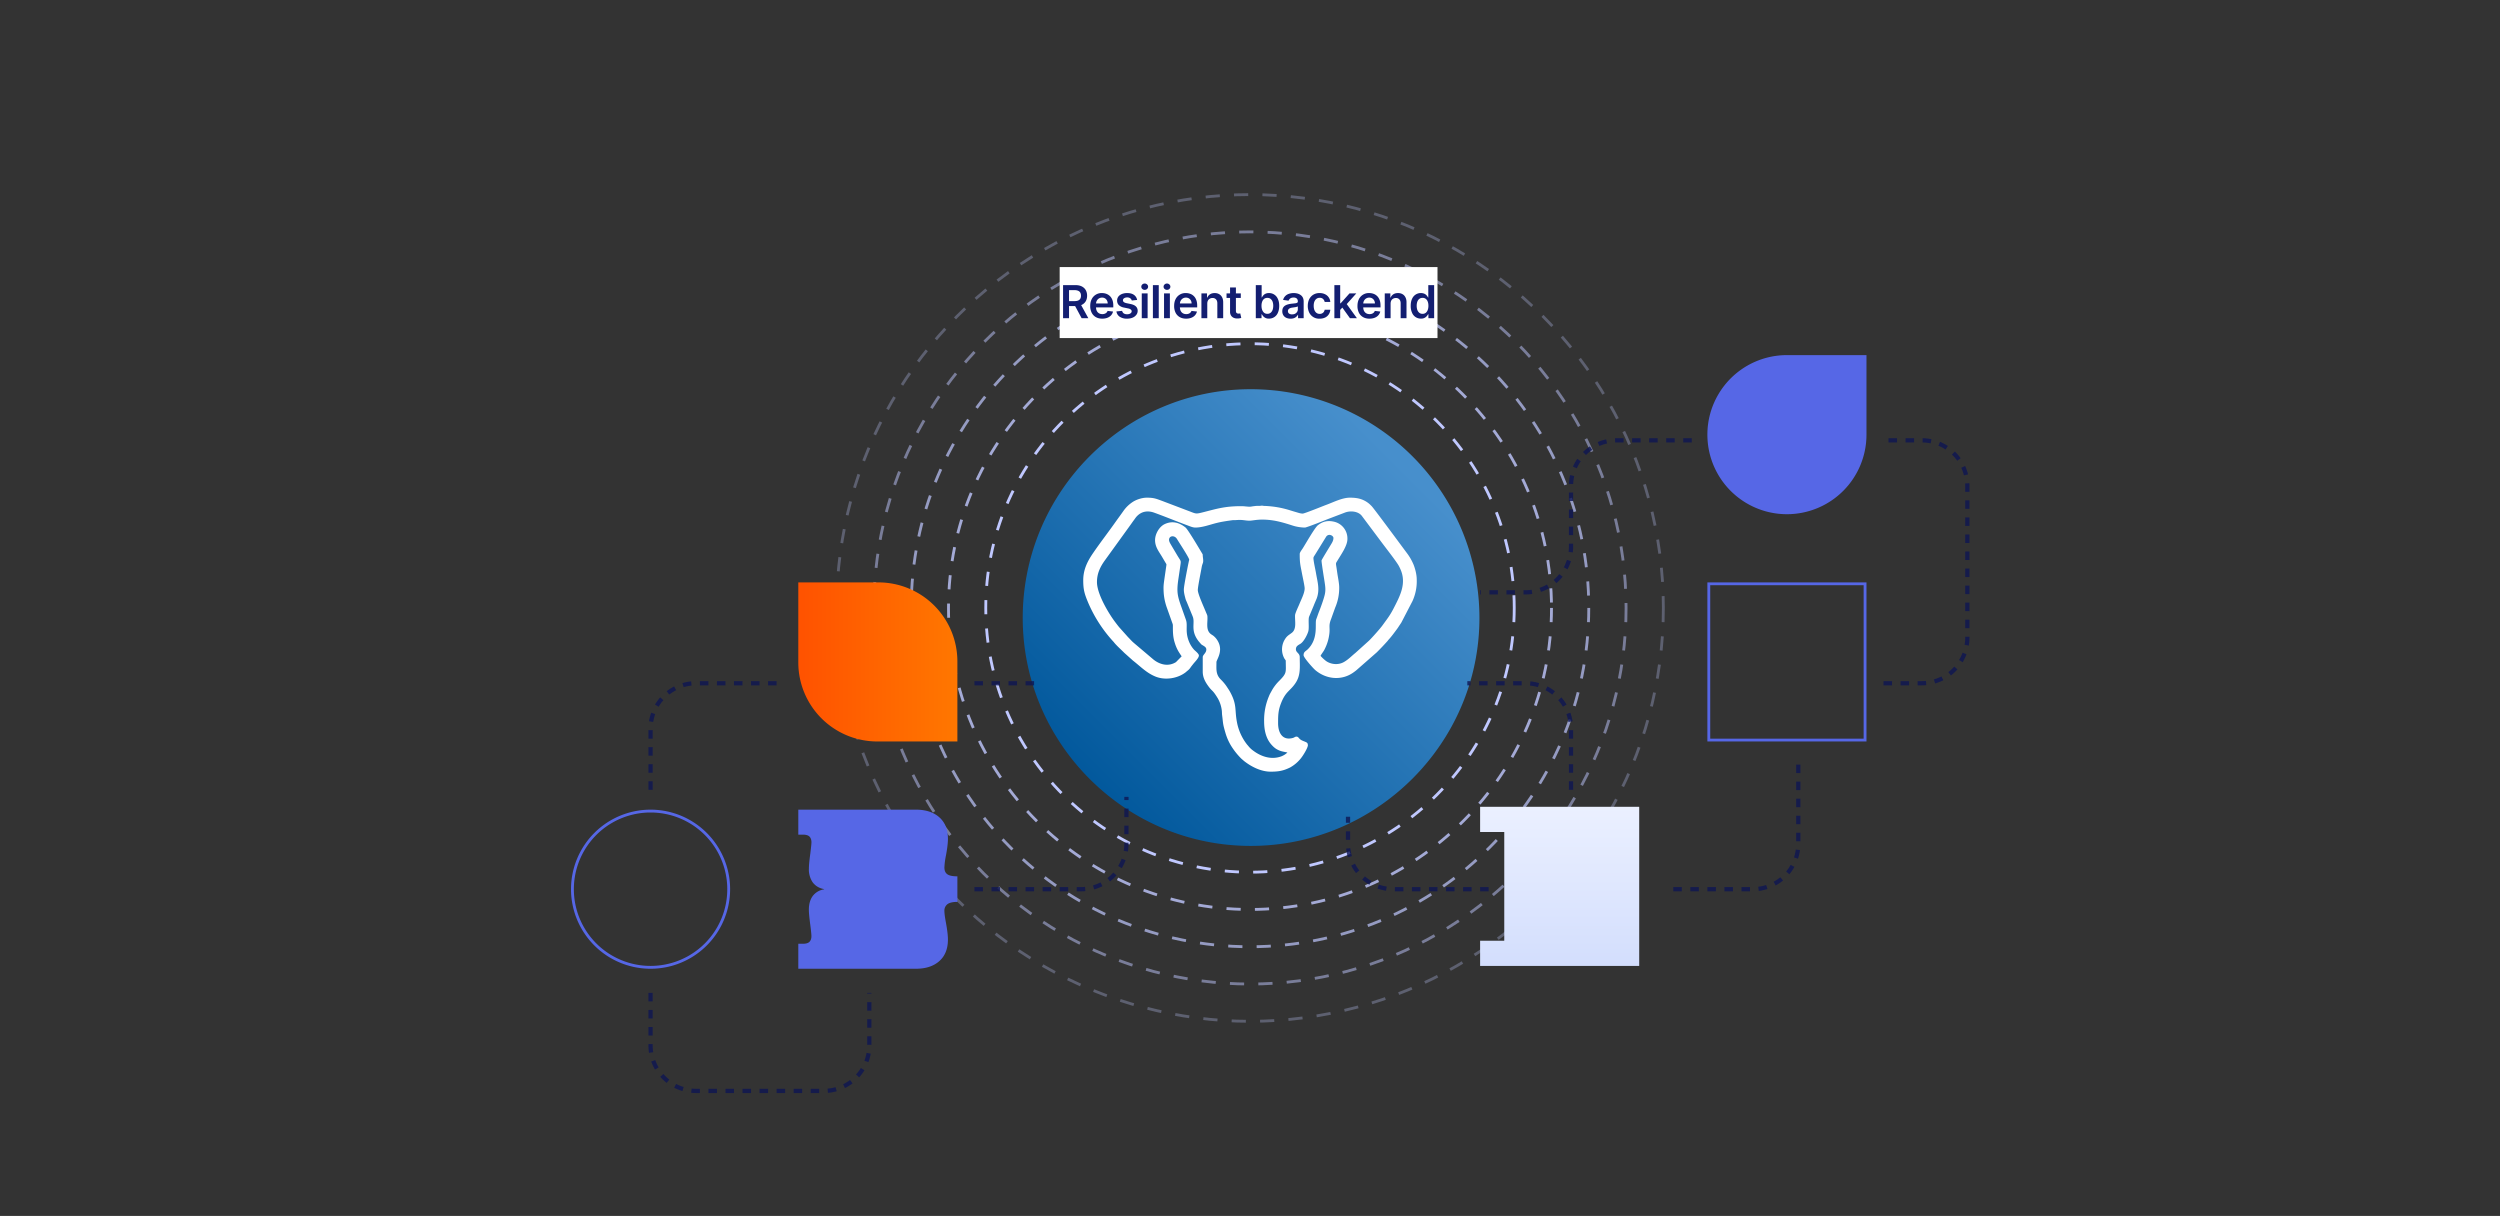 <svg xmlns="http://www.w3.org/2000/svg" width="880" height="428" fill="none" viewBox="0 0 880 428"><rect x="0" y="0" width="880" height="428" fill="#333333" stroke="none"/><circle cx="440" cy="214" r="132.38" stroke="#C0C8FF" stroke-dasharray="5 5" opacity=".5"></circle><circle cx="440" cy="214" r="145.5" stroke="#C0C8FF" stroke-dasharray="5 5" opacity=".3"></circle><circle cx="440" cy="214" r="106.13" stroke="#C0C8FF" stroke-dasharray="5 5" opacity=".8"></circle><circle cx="440" cy="214" r="119.25" stroke="#C0C8FF" stroke-dasharray="5 5" opacity=".7"></circle><circle cx="440" cy="214" r="93.01" stroke="#C0C8FF" stroke-dasharray="5 5"></circle><path fill="url(#a)" d="M440.25 137c-44.17 0-80.25 36.08-80.25 80.51 0 44.17 36.08 80.25 80.25 80.25s80.51-36.08 80.51-80.25A80.56 80.56 0 0 0 440.25 137Z"></path><path fill="#fff" fill-rule="evenodd" d="M457.5 194.95c0 3.37.22 3.83.83 7.09.17.9.91 4.25.91 5.07 0 1.66-1.23 3.95-1.84 5.48-.31.78-1.5 3.19-1.54 3.97-.1 2.12.64 4.88-1.19 6.23-1.32.98-1.79 1.12-2.7 2.8a6.72 6.72 0 0 0 .1 6.15c.13.23.52.67.52.83 0 4.1.51 4.27-2.34 7.12-.97.96-1.93 2.2-2.61 3.46-.38.7-.7 1.2-1 1.99a21.58 21.58 0 0 0-1.67 8.75c0 3.42.77 6.17 2.53 8.18.55.63 1.2 1.26 1.97 1.69 1.44.79 2.18.77 3.7 1.13a6.57 6.57 0 0 1-2.13 1.34c-3.53 1.32-7.14.08-9.88-1.98a8.48 8.48 0 0 1-1.65-1.53c-.27-.35-.45-.5-.7-.84a18.23 18.23 0 0 1-3.42-7.77c-.81-4.23.08-5.96-2.32-10.41-.38-.72-.8-1.32-1.22-1.96-.6-.92-1.38-1.82-2.15-2.58-1.81-1.8-1.51-3.67-1.51-6.1 0-.85 2.54-3.88.47-7.43a6.2 6.2 0 0 0-1.65-1.91c-.34-.23-.74-.45-1.02-.72-1.62-1.51-.8-4.08-.99-6.15-.03-.33-.36-1-.5-1.34-.63-1.6-2.87-6.4-2.87-7.82 0-1.14 1.07-6.33 1.34-7.92.35-2.02.78-1.26.43-3.8-.1-.73.09-.62-.26-1.18-.84-1.38-4.95-8.4-5.84-9.11-2.17-1.75-4.68-2.44-7.31-1.2-1.94.9-3.41 3.48-3.41 5.65 0 2.3 1.25 3.89 2.3 5.61l1.47 2.49c.26.41.27.36.18.96l-.67 4.64c-.13 1-.3 2.03-.3 3.08 0 2.65.37 4.58 1.03 6.6l2 5.62c.26.74.26.59.26 1.58 0 1.84.05 3.48.56 5.22.31 1.05.59 1.8 1.05 2.72.43.85.96 1.6 1.48 2.38l-2.01 2.04c-2.72 1.7-5.73.86-7.96-.95l-6.79-5.75c-.77-.64-1.42-1.41-2.13-2.12l-3.14-3.51c-.53-.66-.96-1.22-1.47-1.9-2.33-3.11-6.31-9.81-6.31-13.95 0-3.12 1.23-5.52 2.9-7.8l8.98-12.44c.38-.53.69-.99 1.09-1.52.44-.58.67-1 1.18-1.51 1.68-1.68 3.8-1.95 6.02-1.15 3.96 1.44 7.92 3.07 11.87 4.53.84.32 1.72.7 2.59.7 2.46 0 5.04-1 7.39-1.59 1.82-.46 3.75-.74 5.66-1 .38-.05.74 0 1.12-.03 2.72-.22 3.15.2 4.93.2.83 0 2.4-.38 4.43-.38 4.06 0 7.22.98 10.72 2.1 1.2.4 2.91.7 4.33.7.62 0 7.5-2.76 8.03-2.97l5.94-2.26c1.96-.8 4.77-.54 6.05 1.12l6.9 9.22c1.63 2.19 4.18 5.42 5.66 7.64.38.55.66 1.1.95 1.74 2.42 5.18-.13 9.7-2.47 14.25a27.07 27.07 0 0 1-2.18 3.51l-1.62 2.23c-.31.42-.54.68-.86 1.08-.7.86-3.45 3.96-4.1 4.48l-4.57 4.12c-1.4 1.13-2.66 2.5-4.29 3.32-1.85.93-4.26.7-5.96-.47-.5-.35-1.68-1.42-1.98-1.87.42-.8 1-1.43 1.41-2.25.92-1.84 1.45-3.51 1.7-5.65.24-2.2-.33-2.7.58-5l1.45-4.05a17.43 17.43 0 0 0 1.42-7.17c0-1.36-.45-3.47-.65-4.85-.13-.87-.22-1.58-.36-2.44-.21-1.31-.17-1.15.4-2.1 1.3-2.18 3.5-5.22 3.5-7.59a6.06 6.06 0 0 0-4.94-6.15c-2.1-.44-3.8 0-5.44 1.28-1.14.89-4.51 6.87-5.42 8.27-.28.43-.98 1.31-.98 1.81Zm-76.2 9.36c0 3.16.43 4.66 1.56 7.41a48.19 48.19 0 0 0 9.08 14.17c.22.23.24.31.44.53 1.04 1.2 2.26 2.25 3.37 3.38l2.55 2.28c.2.16.28.27.5.45 2.68 2.08 4.75 4.34 7.97 5.64 3.35 1.34 7.63.68 10.45-1.42.3-.22.4-.35.68-.57.47-.36.81-.69 1.14-1.18.33-.48.64-.85 1-1.31.58-.75 1.97-2.07 1.97-2.95 0-.64-1.27-1.6-1.71-2.05a9.94 9.94 0 0 1-1.54-2.32c-1.79-3.88-.58-6.1-1.3-8.16l-1.51-4.27c-1.53-4.23-1.8-5.61-1.19-9.94l.35-2.35.33-2.28c.31-2.22.35-1.57-1.03-3.86l-2.01-3.39c-.35-.63-.9-1.4-.9-2.09 0-1.5 1.94-1.73 2.8-.3.62 1.05 4.13 6.36 4.28 7.21.04.22.05.06-.01.27l-.05.13-.34 1.6c-.25 1.28-1.47 7.42-1.47 8.55 0 1.15.28 2.09.52 3.05.14.58.29.84.5 1.34l1.57 3.83c.18.45.34.8.53 1.3.95 2.3-.96 4.86 2.13 8.77l.84.98c.59.54 1.82.84 1.82 1.86 0 1.27-1.26 1.84-1.26 2.7v5.11c0 2.08.95 3.73 2.08 5.25 1.38 1.86 1.32 1.01 3.25 4.18a11.3 11.3 0 0 1 1.37 4.13c.08.54.06 1.24.12 1.7.4 3.02.17 2.86 1.17 6.27.51 1.76 1.3 3.52 2.3 5.04 1 1.52 2.05 2.81 3.33 4.08l.99.85c2.54 1.99 5.93 3.7 9.31 3.7 2.72 0 4.47-.3 6.82-1.47a12.73 12.73 0 0 0 3.81-3.23c.71-.86 2.36-3.48 2.47-4.57.01-.17-.07-.53-.14-.69-.26-.6-1.95-.75-2.8-1.63-.34-.34-.53-.75-1.09-.75-.48 0-.7.3-1.2.45-3.64 1.04-5.26-1.68-5.26-5.18 0-2.83.03-4.51 1.1-7.19 1.62-4.05 3.15-4.12 5.03-6.93 1.91-2.84 1.49-5.8 1.49-9.12 0-1.47-1.35-1.55-1.35-2.8 0-1.14.93-1.48 1.63-1.93 1.12-.71 2.39-3.1 2.74-4.4.36-1.34-.1-4.13.28-5.13l1.62-3.88c.16-.42.32-.8.5-1.22l.55-1.3c1.18-3.22.26-5.85-.27-9.06-.2-1.18-.88-4.08-.88-5.2 0-.33.37-.84.54-1.1l3.86-6.26c.83-1.44 2.64-.54 2.64.32 0 1.04-.59 1.82-1.09 2.67-.36.6-3.03 4.94-3.09 5.25-.08.49.92 6.56 1.04 7.37.24 1.63.46 2.86.13 4.46s-1.5 4.79-2.13 6.36c-.33.85-.57 1.63-.9 2.48-.58 1.5.9 6.72-2.95 10.55-.78.77-1.52.91-1.52 2.14 0 .83 3.33 4.57 4.17 5.28 3.82 3.21 9.25 3.77 13.42.75.4-.29.7-.49 1.05-.8l7.14-6.26a95.56 95.56 0 0 0 3.76-3.96c.18-.2.19-.27.38-.48 1.09-1.17 2.03-2.5 2.98-3.77.27-.36.49-.72.74-1.1.27-.4.51-.74.77-1.15l3.92-7.56a16.8 16.8 0 0 0 1.5-7.57c0-1.81-.57-3.9-1.11-5.25a18.54 18.54 0 0 0-2.36-4.1c-1-1.33-11.58-15.68-12.37-16.48-.6-.61-.99-.99-1.71-1.47-1.8-1.18-3.55-1.54-5.98-1.54-2.77 0-5.88 1.66-8.43 2.57-.82.3-7.54 3.03-8.16 3.03-.8 0-1.61-.3-2.23-.48-.73-.2-1.33-.4-2.08-.62a33.8 33.8 0 0 0-9.3-1.6c-.56-.04-.52-.15-1.19-.05-.45.07-.85.03-1.31.04-.4.01-.78.07-1.24.12-.33.03-.91.17-1.27.17-1.04 0-1.86-.19-2.99-.19-6.05 0-8.72.96-14.02 2.28-1.87.46-2.07.38-3.92-.35l-9.92-3.77c-2.15-.78-2.88-1.15-5.42-1.15-1.8 0-3.79.75-4.9 1.47-1.3.84-2.4 1.89-3.3 3.16-.88 1.26-1.8 2.5-2.7 3.76-2.6 3.7-5.57 7.53-8.08 11.21-1.96 2.88-3.4 5.74-3.4 9.53Z" clip-rule="evenodd"></path><path fill="url(#b)" d="M521 340v-8.87h8.5v-38.26H521V284h56v56h-56Z"></path><path stroke="#5667E6" d="M656.5 205.5v55h-55v-55h55ZM229 285.5a27.5 27.5 0 1 1 0 55 27.5 27.5 0 0 1 0-55Z"></path><path fill="url(#c)" d="M281 233.18V205h28.18A27.83 27.83 0 0 1 337 232.82V261h-28.18A27.83 27.83 0 0 1 281 233.18Z"></path><path fill="#5667E6" d="M333.47 318.3a2.83 2.83 0 0 0-1.04 2.36c0 .83.18 2.22.55 4.18.46 2.52.69 4.47.69 5.87 0 3.28-1.01 5.81-3.03 7.6-2.02 1.8-4.77 2.69-8.25 2.69H281v-8.8h1.69c1.06 0 1.81-.24 2.26-.7.45-.46.67-1.13.67-1.99 0-.53-.13-1.86-.4-3.98-.33-2.45-.5-4.22-.5-5.32 0-1.95.45-3.56 1.35-4.8a6.09 6.09 0 0 1 4.03-2.36v-.1a6.08 6.08 0 0 1-4.03-2.36 8.03 8.03 0 0 1-1.34-4.8c0-1.1.16-2.87.5-5.32.26-2.12.4-3.45.4-3.98 0-.86-.23-1.53-.68-2-.45-.45-1.2-.69-2.26-.69H281V285h41.39c3.48 0 6.23.9 8.25 2.69 2.02 1.79 3.03 4.32 3.03 7.6 0 1.4-.23 3.35-.7 5.87a26.22 26.22 0 0 0-.54 4.18c0 1.1.34 1.9 1.02 2.39.68.5 1.86.74 3.55.74v9c-1.66 0-2.83.28-3.53.83ZM629 181a28 28 0 1 1 0-56h28v28a28 28 0 0 1-28 28Z"></path><path stroke="#0E1653" stroke-dasharray="3 3" stroke-opacity=".8" stroke-width="1.5" d="M343 240.5h21.5M343 313h37.5a16 16 0 0 0 16-16v-16.5M229 278v-21.5a16 16 0 0 1 16-16h29m-45 109V368a16 16 0 0 0 16 16h45a16 16 0 0 0 16-16v-18.5M524 313h-33.5a16 16 0 0 1-16-16v-9.5M553 278v-21.5a16 16 0 0 0-16-16h-20.5m79-85.5H569a16 16 0 0 0-16 16v21.5a16 16 0 0 1-16 16h-16m142 32h13.5a16 16 0 0 0 16-16V171a16 16 0 0 0-16-16H663m-74 158h28a16 16 0 0 0 16-16v-30"></path><path fill="#fff" d="M373 94h133v25H373z"></path><path fill="#131E71" d="M374.2 112v-11.64h4.36c.9 0 1.64.16 2.25.47.6.31 1.07.75 1.38 1.3.31.56.47 1.21.47 1.95 0 .75-.16 1.4-.48 1.95-.31.54-.78.97-1.39 1.27-.61.3-1.37.44-2.26.44h-3.1v-1.75h2.82c.52 0 .95-.07 1.28-.22.33-.14.58-.36.74-.64.16-.28.24-.63.24-1.05 0-.4-.08-.76-.24-1.05-.16-.3-.41-.52-.75-.67a3.07 3.07 0 0 0-1.29-.23h-1.93V112h-2.1Zm6-5.27 2.89 5.27h-2.36l-2.83-5.27h2.3Zm7.8 5.44c-.88 0-1.63-.18-2.27-.55a3.69 3.69 0 0 1-1.46-1.55 5.21 5.21 0 0 1-.51-2.38c0-.9.17-1.69.51-2.37a3.87 3.87 0 0 1 3.62-2.16c.54 0 1.05.09 1.52.26.48.17.9.44 1.28.8.37.36.66.81.87 1.37.21.55.32 1.21.32 1.98v.63h-7.15v-1.39h5.18c0-.4-.1-.74-.26-1.05a1.87 1.87 0 0 0-1.73-1 2 2 0 0 0-1.1.3c-.33.2-.57.47-.75.8-.18.33-.27.69-.27 1.08v1.2c0 .52.1.95.28 1.31.18.36.44.64.78.83.33.2.72.29 1.17.29.3 0 .57-.04.8-.13.25-.08.46-.21.64-.38.18-.16.31-.37.4-.62l1.92.22a3 3 0 0 1-.69 1.33c-.34.37-.77.67-1.3.87-.52.2-1.12.31-1.8.31Zm12.27-6.59-1.88.2a1.52 1.52 0 0 0-.28-.53c-.13-.17-.3-.3-.52-.4a1.9 1.9 0 0 0-.8-.16c-.43 0-.8.1-1.09.28-.28.19-.43.43-.42.72 0 .26.09.46.28.62.19.16.5.3.95.4l1.49.31c.83.18 1.44.46 1.84.85.4.39.61.9.62 1.52 0 .55-.17 1.03-.49 1.45a3.1 3.1 0 0 1-1.31.98c-.56.23-1.2.35-1.93.35a4.48 4.48 0 0 1-2.58-.67 2.7 2.7 0 0 1-1.17-1.88l2-.2c.1.4.3.7.59.9.3.2.68.3 1.15.3.49 0 .88-.1 1.18-.3.3-.2.45-.45.45-.75 0-.25-.1-.45-.3-.61a2.02 2.02 0 0 0-.88-.38l-1.49-.31a3.54 3.54 0 0 1-1.86-.88c-.4-.42-.6-.95-.6-1.58 0-.54.15-1 .44-1.4.3-.4.72-.7 1.25-.92a4.82 4.82 0 0 1 1.85-.33c1.02 0 1.82.22 2.41.65.6.44.96 1.03 1.1 1.77Zm1.63 6.42v-8.73h2.06V112h-2.06Zm1.04-9.97c-.33 0-.61-.1-.85-.32a1.04 1.04 0 0 1-.35-.79c0-.31.12-.57.35-.79.24-.22.52-.33.85-.33.32 0 .6.11.84.33.23.22.35.48.35.79 0 .3-.12.57-.35.79-.23.22-.52.32-.84.32Zm4.94-1.67V112h-2.06v-11.64h2.06Zm1.86 11.64v-8.73h2.06V112h-2.06Zm1.04-9.97c-.33 0-.6-.1-.84-.32a1.04 1.04 0 0 1-.36-.79c0-.31.12-.57.36-.79.23-.22.51-.33.84-.33.33 0 .6.11.84.33.23.22.35.48.35.79 0 .3-.12.57-.35.79-.23.22-.51.32-.84.32Zm6.75 10.14c-.88 0-1.63-.18-2.27-.55a3.68 3.68 0 0 1-1.46-1.55 5.21 5.21 0 0 1-.5-2.38c0-.9.16-1.69.5-2.37a3.86 3.86 0 0 1 3.62-2.16c.54 0 1.05.09 1.52.26.49.17.91.44 1.28.8.37.36.66.81.87 1.37.21.55.32 1.21.32 1.98v.63h-7.15v-1.39h5.18c0-.4-.09-.74-.26-1.05-.16-.3-.4-.55-.7-.73-.3-.18-.64-.27-1.03-.27-.42 0-.79.1-1.1.3-.33.2-.57.47-.75.8-.18.33-.27.69-.27 1.08v1.2c0 .52.1.95.28 1.31.19.36.44.64.78.83.33.2.72.29 1.17.29.3 0 .57-.04.81-.13.24-.08.45-.21.63-.38.18-.16.31-.37.4-.62l1.93.22a3 3 0 0 1-.7 1.33c-.33.37-.77.67-1.3.87-.52.2-1.12.31-1.8.31Zm7.43-5.28V112h-2.06v-8.73h1.97v1.49h.1c.2-.5.52-.88.96-1.17.44-.29.99-.43 1.64-.43.6 0 1.13.13 1.57.39.46.25.8.63 1.05 1.12.25.48.37 1.08.37 1.77V112h-2.06v-5.24c0-.58-.15-1.04-.45-1.37a1.6 1.6 0 0 0-1.25-.5c-.36 0-.68.09-.96.25-.27.15-.5.38-.65.67-.15.3-.23.66-.23 1.08Zm11.8-3.62v1.6h-5.02v-1.6h5.02Zm-3.78-2.09h2.06v8.2c0 .27.04.48.12.63.09.14.2.24.34.3.14.05.3.08.47.08a2 2 0 0 0 .6-.08l.35 1.6a4.7 4.7 0 0 1-1.21.2c-.52.02-.98-.05-1.4-.22a2.17 2.17 0 0 1-.98-.81 2.41 2.41 0 0 1-.35-1.36v-8.54Zm9.06 10.82v-11.64h2.06v4.36h.08c.1-.22.26-.44.45-.68.2-.24.45-.45.78-.62a2.7 2.7 0 0 1 1.26-.26 3.32 3.32 0 0 1 3.12 2.03c.33.67.49 1.49.49 2.46 0 .96-.16 1.77-.47 2.44a3.3 3.3 0 0 1-3.13 2.06 2.51 2.51 0 0 1-2.04-.85c-.2-.24-.35-.46-.46-.68h-.12V112h-2.02Zm2.01-4.36c0 .56.08 1.05.24 1.48.17.42.4.75.7 1 .31.23.68.35 1.12.35.45 0 .83-.13 1.14-.37.3-.24.54-.58.7-1 .15-.43.23-.92.23-1.46 0-.55-.08-1.03-.23-1.45a2.16 2.16 0 0 0-.7-.98c-.3-.24-.69-.36-1.14-.36-.44 0-.82.11-1.12.34-.31.23-.54.56-.7.98-.16.41-.24.9-.24 1.47Zm10.24 4.54c-.56 0-1.05-.1-1.5-.3-.44-.2-.79-.5-1.04-.89a2.59 2.59 0 0 1-.38-1.44c0-.5.09-.9.27-1.22.18-.32.43-.58.74-.77.32-.2.67-.34 1.07-.44.4-.1.8-.18 1.23-.22l1.24-.14c.32-.05.55-.12.7-.2.14-.1.22-.25.22-.45v-.03c0-.43-.13-.76-.38-1-.26-.23-.62-.35-1.1-.35-.5 0-.9.11-1.2.33-.29.22-.49.48-.59.78l-1.92-.27a3.06 3.06 0 0 1 2.03-2.14 5.42 5.42 0 0 1 2.93-.13c.41.1.8.27 1.14.5.34.22.62.52.83.91.2.39.31.87.31 1.45V112h-1.97v-1.2h-.07a2.5 2.5 0 0 1-1.38 1.19c-.33.12-.73.19-1.18.19Zm.53-1.52c.41 0 .77-.08 1.07-.24.3-.17.54-.39.7-.66.17-.27.25-.57.25-.9v-1.02a.98.98 0 0 1-.33.15l-.5.12-.57.09-.48.07c-.3.04-.58.1-.83.2-.24.1-.43.23-.57.4a.98.98 0 0 0-.21.65c0 .38.14.66.41.86.28.19.63.29 1.06.29Zm9.7 1.51a3.83 3.83 0 0 1-3.68-2.16 5.24 5.24 0 0 1-.5-2.34c0-.89.17-1.67.5-2.35.35-.68.83-1.2 1.45-1.59a4.16 4.16 0 0 1 2.22-.57c.7 0 1.33.13 1.88.4a3.22 3.22 0 0 1 1.87 2.73h-1.97a1.88 1.88 0 0 0-.57-1.05c-.3-.28-.69-.42-1.18-.42-.42 0-.8.11-1.11.34-.32.22-.57.55-.75.97-.17.42-.26.92-.26 1.5 0 .6.09 1.11.26 1.54.18.42.42.75.74.98.32.23.69.34 1.12.34.3 0 .57-.05.8-.17.25-.11.46-.28.62-.5.16-.22.27-.49.33-.8h1.97a3.22 3.22 0 0 1-1.83 2.76 4.3 4.3 0 0 1-1.91.39Zm7.05-2.9v-2.5h.33l3.13-3.5h2.4l-3.85 4.3h-.43l-1.58 1.7ZM469.7 112v-11.64h2.05V112h-2.05Zm5.48 0-2.85-3.97 1.39-1.45 3.91 5.42h-2.45Zm6.88.17c-.87 0-1.63-.18-2.27-.55a3.69 3.69 0 0 1-1.46-1.55 5.21 5.21 0 0 1-.5-2.38c0-.9.16-1.69.5-2.37a3.87 3.87 0 0 1 3.62-2.16c.54 0 1.05.09 1.53.26s.9.44 1.27.8c.37.36.66.81.87 1.37.22.55.32 1.21.32 1.98v.63h-7.15v-1.39h5.18c0-.4-.09-.74-.26-1.05-.16-.3-.4-.55-.7-.73-.29-.18-.63-.27-1.03-.27a2 2 0 0 0-1.1.3c-.32.2-.57.47-.75.8-.18.33-.26.69-.27 1.08v1.2c0 .52.1.95.28 1.31.19.36.45.64.78.83.33.2.72.29 1.17.29.3 0 .57-.04.81-.13.24-.08.46-.21.63-.38.18-.16.32-.37.4-.62l1.93.22a3 3 0 0 1-.7 1.33c-.33.37-.77.67-1.3.87-.52.2-1.12.31-1.8.31Zm7.43-5.28V112h-2.06v-8.73h1.97v1.49h.1c.2-.5.52-.88.96-1.17.44-.29 1-.43 1.64-.43.6 0 1.13.13 1.58.39.45.25.8.63 1.04 1.12.25.48.38 1.08.37 1.77V112h-2.06v-5.24c0-.58-.15-1.04-.45-1.37a1.6 1.6 0 0 0-1.25-.5c-.35 0-.68.09-.95.25-.28.15-.5.38-.66.67-.15.3-.23.66-.23 1.08Zm10.68 5.26a3.3 3.3 0 0 1-3.13-2.06 5.73 5.73 0 0 1-.47-2.44c0-.97.16-1.79.48-2.46a3.34 3.34 0 0 1 4.39-1.77c.33.17.59.38.78.62.2.24.34.46.45.68h.09v-4.36h2.06V112h-2.02v-1.38h-.13c-.1.22-.26.44-.46.68a2.53 2.53 0 0 1-2.04.85Zm.57-1.68c.44 0 .81-.12 1.12-.36.3-.23.54-.57.7-1 .16-.42.24-.9.24-1.47s-.08-1.06-.24-1.47a2.1 2.1 0 0 0-.7-.98 1.8 1.8 0 0 0-1.12-.34c-.45 0-.84.12-1.14.36-.31.23-.54.56-.7.98-.15.42-.23.9-.23 1.45 0 .54.08 1.03.23 1.46.16.42.4.76.7 1 .31.25.7.37 1.14.37Z"></path><defs><linearGradient id="a" x1="493.38" x2="380.19" y1="164.33" y2="277.52" gradientUnits="userSpaceOnUse"><stop stop-color="#478FCC"></stop><stop offset="1" stop-color="#00579B"></stop></linearGradient><linearGradient id="b" x1="549" x2="549" y1="340" y2="284" gradientUnits="userSpaceOnUse"><stop stop-color="#D3DEFD"></stop><stop offset="1" stop-color="#EBF0FF"></stop></linearGradient><linearGradient id="c" x1="281" x2="337" y1="233" y2="233" gradientUnits="userSpaceOnUse"><stop stop-color="#FF5200"></stop><stop offset="1" stop-color="#F70"></stop></linearGradient></defs></svg>